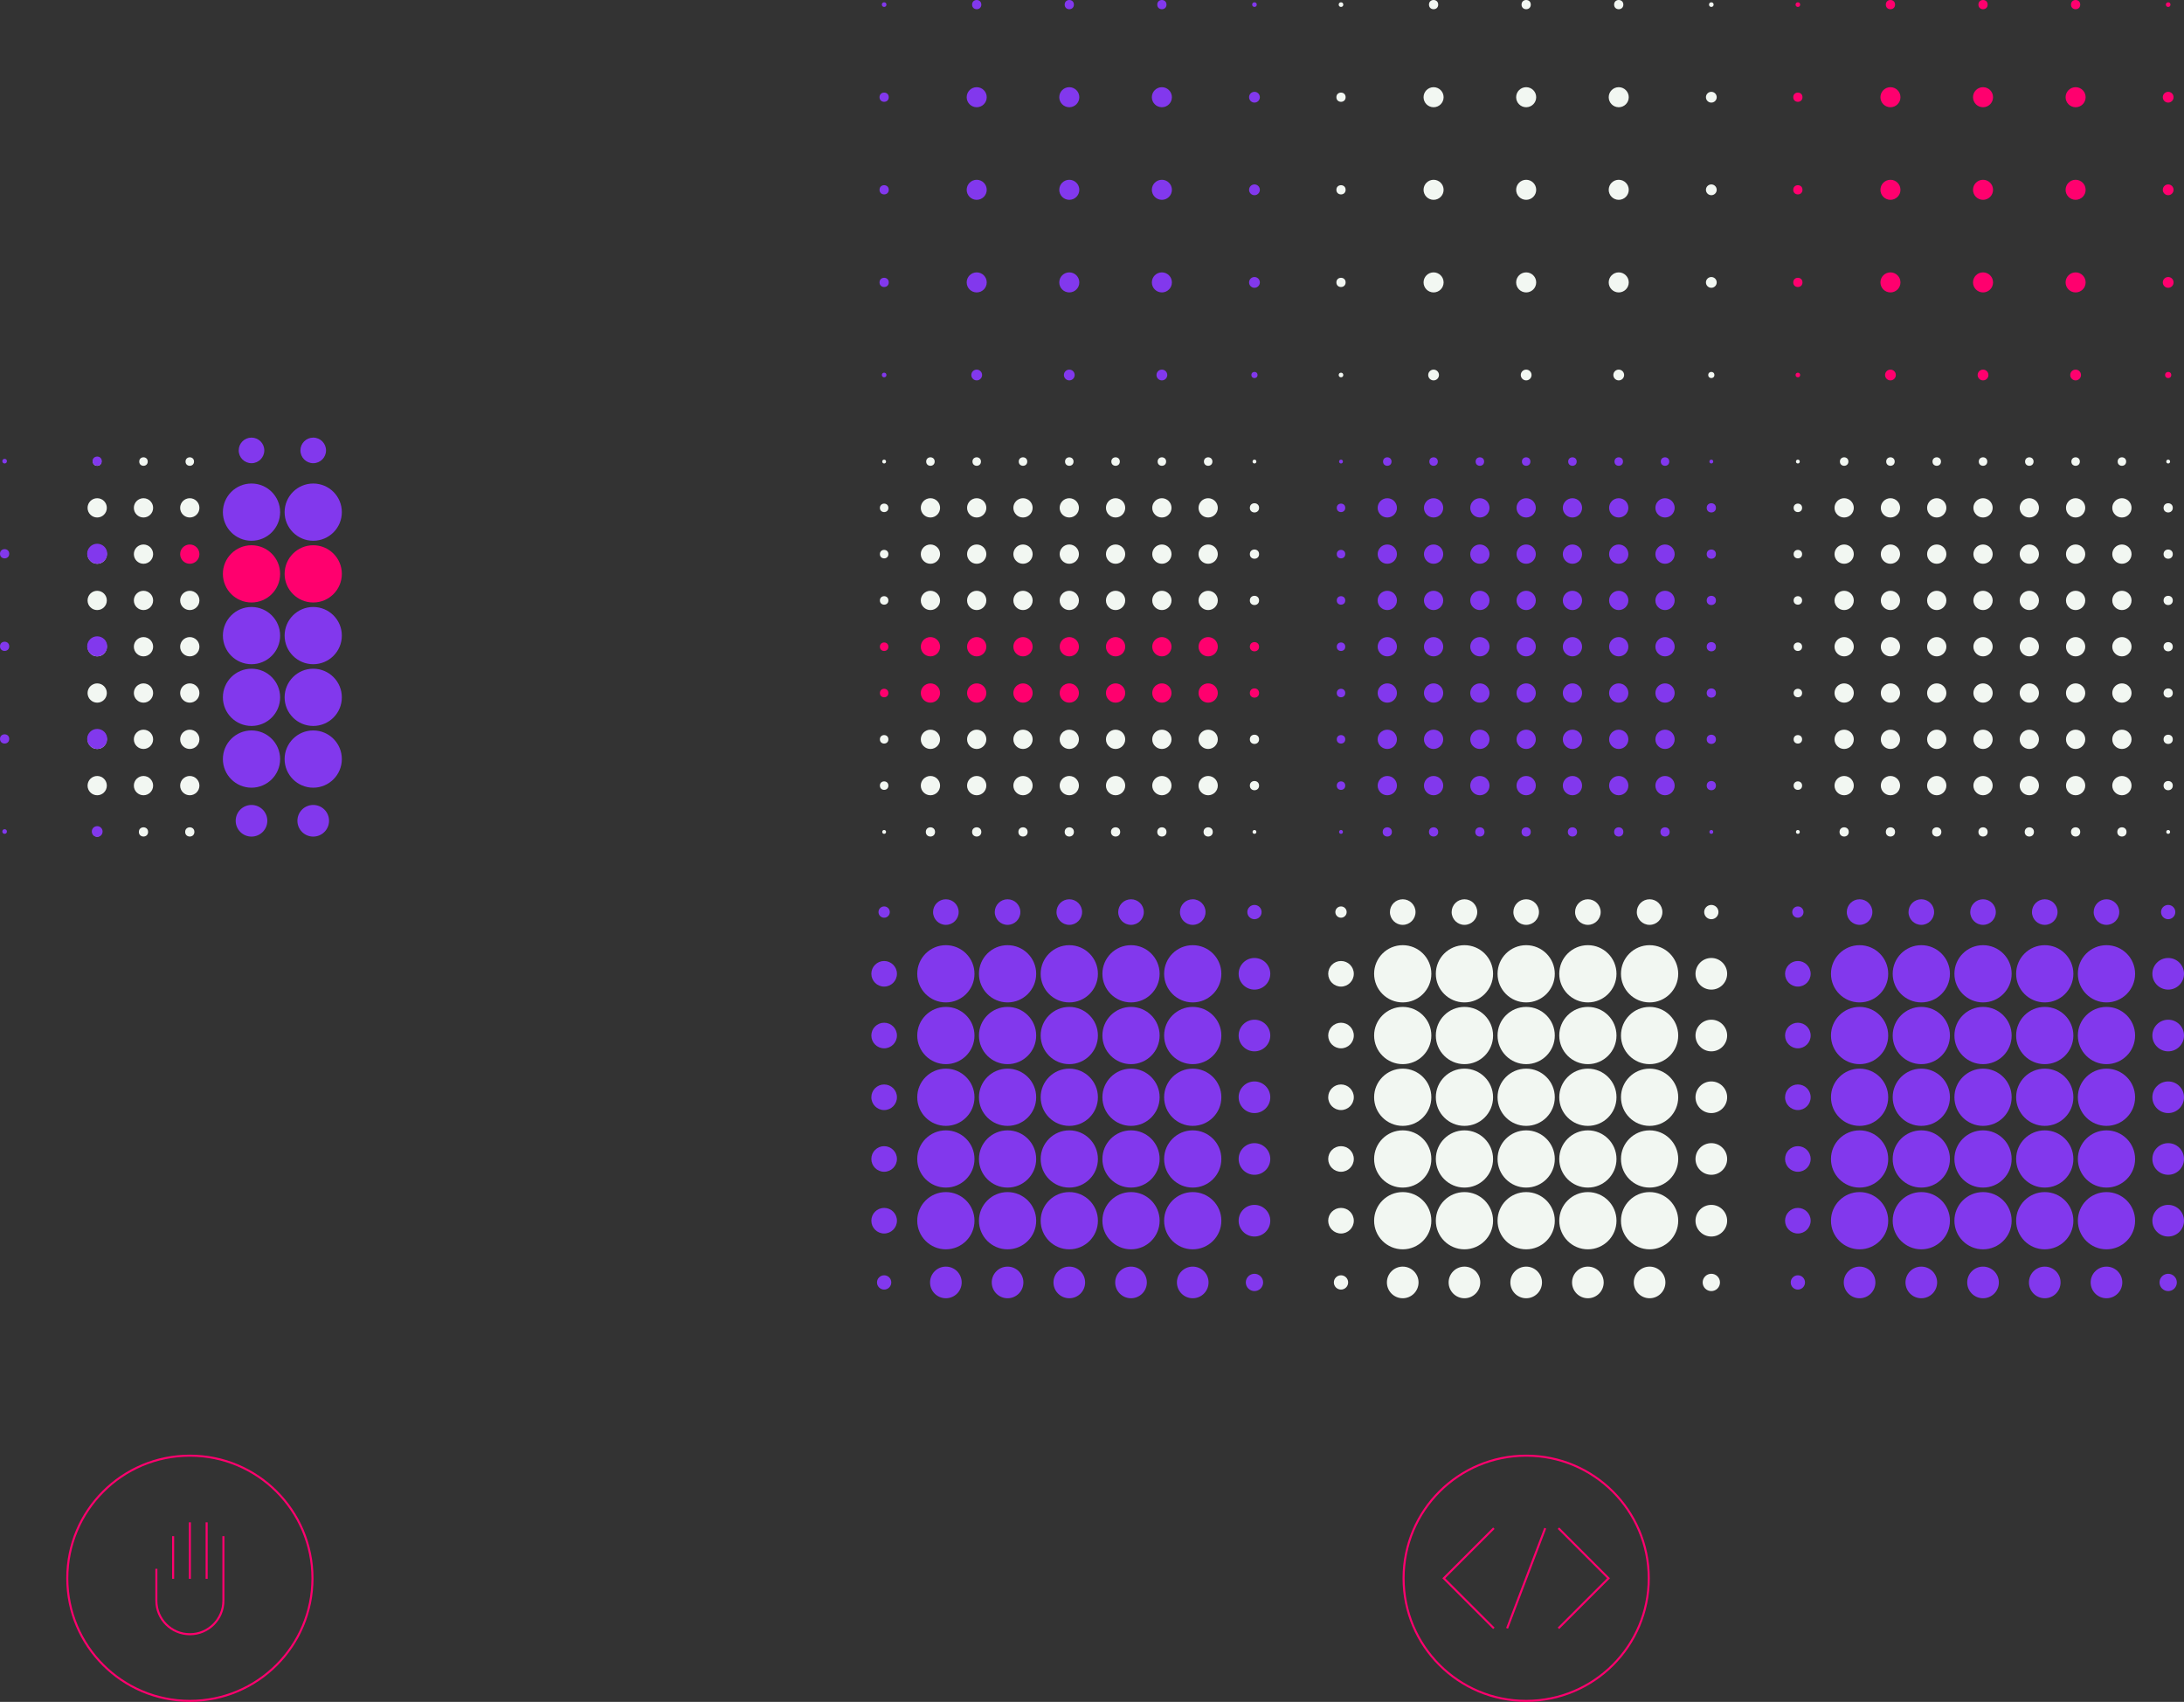 <?xml version="1.0" encoding="UTF-8"?>
<svg id="Ebene_2" data-name="Ebene 2" xmlns="http://www.w3.org/2000/svg" viewBox="0 0 1070.01 833.69">
  <rect x="0" y="0" width="1070.01" height="833.69" fill="#333333" stroke="none"/>
  <defs>
    <style>
      .cls-1 {
        fill: #f2f7f2;
      }

      .cls-1, .cls-2, .cls-3 {
        stroke-width: 0px;
      }

      .cls-4 {
        fill: none;
        stroke: #ff006e;
        stroke-miterlimit: 10;
      }

      .cls-2 {
        fill: #ff006e;
      }

      .cls-3 {
        fill: #8238ed;
      }
    </style>
  </defs>
  <g id="Layer_1" data-name="Layer 1">
    <g>
      <g>
        <circle class="cls-1" cx="880.83" cy="226.1" r=".94"/>
        <circle class="cls-1" cx="903.51" cy="226.1" r="2.08"/>
        <circle class="cls-1" cx="926.19" cy="226.1" r="2.08"/>
        <circle class="cls-1" cx="948.87" cy="226.1" r="2.08"/>
        <circle class="cls-1" cx="971.55" cy="226.1" r="2.08"/>
        <circle class="cls-1" cx="994.23" cy="226.1" r="2.08"/>
        <circle class="cls-1" cx="1016.91" cy="226.1" r="2.08"/>
        <circle class="cls-1" cx="1039.59" cy="226.1" r="2.08"/>
        <circle class="cls-1" cx="1062.26" cy="226.1" r=".94"/>
        <circle class="cls-1" cx="880.83" cy="248.78" r="2.08"/>
        <circle class="cls-1" cx="903.51" cy="248.78" r="4.72"/>
        <circle class="cls-1" cx="926.19" cy="248.78" r="4.72"/>
        <circle class="cls-1" cx="948.87" cy="248.78" r="4.72"/>
        <circle class="cls-1" cx="971.55" cy="248.78" r="4.72"/>
        <circle class="cls-1" cx="994.23" cy="248.78" r="4.72"/>
        <circle class="cls-1" cx="1016.91" cy="248.78" r="4.72"/>
        <circle class="cls-1" cx="1039.59" cy="248.78" r="4.72"/>
        <circle class="cls-1" cx="1062.26" cy="248.78" r="2.26"/>
        <circle class="cls-1" cx="880.83" cy="271.45" r="2.08"/>
        <circle class="cls-1" cx="903.51" cy="271.45" r="4.72"/>
        <circle class="cls-1" cx="926.19" cy="271.45" r="4.72"/>
        <circle class="cls-1" cx="948.87" cy="271.45" r="4.72"/>
        <circle class="cls-1" cx="971.55" cy="271.45" r="4.72"/>
        <circle class="cls-1" cx="994.23" cy="271.45" r="4.72"/>
        <circle class="cls-1" cx="1016.91" cy="271.45" r="4.72"/>
        <circle class="cls-1" cx="1039.59" cy="271.45" r="4.72"/>
        <circle class="cls-1" cx="1062.26" cy="271.45" r="2.26"/>
        <circle class="cls-1" cx="880.83" cy="294.13" r="2.08"/>
        <circle class="cls-1" cx="903.51" cy="294.13" r="4.72"/>
        <circle class="cls-1" cx="926.19" cy="294.13" r="4.72"/>
        <circle class="cls-1" cx="948.87" cy="294.13" r="4.72"/>
        <circle class="cls-1" cx="971.55" cy="294.13" r="4.72"/>
        <circle class="cls-1" cx="994.23" cy="294.13" r="4.72"/>
        <circle class="cls-1" cx="1016.91" cy="294.13" r="4.72"/>
        <circle class="cls-1" cx="1039.59" cy="294.13" r="4.72"/>
        <circle class="cls-1" cx="1062.26" cy="294.13" r="2.26"/>
        <circle class="cls-1" cx="880.83" cy="316.81" r="2.08"/>
        <circle class="cls-1" cx="903.51" cy="316.81" r="4.72"/>
        <circle class="cls-1" cx="926.19" cy="316.81" r="4.72"/>
        <circle class="cls-1" cx="948.87" cy="316.81" r="4.72"/>
        <circle class="cls-1" cx="971.55" cy="316.81" r="4.72"/>
        <circle class="cls-1" cx="994.23" cy="316.81" r="4.72"/>
        <circle class="cls-1" cx="1016.91" cy="316.81" r="4.72"/>
        <circle class="cls-1" cx="1039.59" cy="316.81" r="4.72"/>
        <circle class="cls-1" cx="1062.26" cy="316.81" r="2.26"/>
        <circle class="cls-1" cx="880.83" cy="339.49" r="2.08"/>
        <circle class="cls-1" cx="903.51" cy="339.49" r="4.72"/>
        <circle class="cls-1" cx="926.19" cy="339.49" r="4.72"/>
        <circle class="cls-1" cx="948.87" cy="339.49" r="4.72"/>
        <circle class="cls-1" cx="971.55" cy="339.49" r="4.72"/>
        <circle class="cls-1" cx="994.23" cy="339.49" r="4.72"/>
        <circle class="cls-1" cx="1016.91" cy="339.49" r="4.72"/>
        <circle class="cls-1" cx="1039.59" cy="339.49" r="4.72"/>
        <circle class="cls-1" cx="1062.26" cy="339.49" r="2.26"/>
        <circle class="cls-1" cx="880.83" cy="362.17" r="2.08"/>
        <circle class="cls-1" cx="903.51" cy="362.17" r="4.72"/>
        <circle class="cls-1" cx="926.19" cy="362.17" r="4.72"/>
        <circle class="cls-1" cx="948.87" cy="362.17" r="4.72"/>
        <circle class="cls-1" cx="971.55" cy="362.17" r="4.72"/>
        <circle class="cls-1" cx="994.23" cy="362.17" r="4.72"/>
        <circle class="cls-1" cx="1016.91" cy="362.17" r="4.72"/>
        <circle class="cls-1" cx="1039.59" cy="362.17" r="4.72"/>
        <circle class="cls-1" cx="1062.26" cy="362.17" r="2.26"/>
        <circle class="cls-1" cx="880.83" cy="384.85" r="2.08"/>
        <circle class="cls-1" cx="903.51" cy="384.85" r="4.72"/>
        <circle class="cls-1" cx="926.19" cy="384.85" r="4.72"/>
        <circle class="cls-1" cx="948.87" cy="384.85" r="4.72"/>
        <circle class="cls-1" cx="971.55" cy="384.85" r="4.72"/>
        <circle class="cls-1" cx="994.23" cy="384.85" r="4.72"/>
        <circle class="cls-1" cx="1016.91" cy="384.85" r="4.72"/>
        <circle class="cls-1" cx="1039.59" cy="384.85" r="4.72"/>
        <circle class="cls-1" cx="1062.26" cy="384.85" r="2.26"/>
        <circle class="cls-1" cx="880.83" cy="407.53" r=".94"/>
        <circle class="cls-1" cx="903.51" cy="407.53" r="2.26"/>
        <circle class="cls-1" cx="926.19" cy="407.53" r="2.26"/>
        <circle class="cls-1" cx="948.87" cy="407.53" r="2.26"/>
        <circle class="cls-1" cx="971.55" cy="407.53" r="2.26"/>
        <circle class="cls-1" cx="994.23" cy="407.53" r="2.26"/>
        <circle class="cls-1" cx="1016.91" cy="407.53" r="2.26"/>
        <circle class="cls-1" cx="1039.59" cy="407.53" r="2.26"/>
        <circle class="cls-1" cx="1062.26" cy="407.53" r=".94"/>
      </g>
      <g>
        <circle class="cls-3" cx="657" cy="226.1" r=".94"/>
        <circle class="cls-3" cx="679.68" cy="226.1" r="2.08"/>
        <circle class="cls-3" cx="702.36" cy="226.1" r="2.08"/>
        <circle class="cls-3" cx="725.04" cy="226.1" r="2.08"/>
        <circle class="cls-3" cx="747.72" cy="226.1" r="2.08"/>
        <circle class="cls-3" cx="770.39" cy="226.1" r="2.08"/>
        <circle class="cls-3" cx="793.07" cy="226.1" r="2.08"/>
        <circle class="cls-3" cx="815.75" cy="226.1" r="2.08"/>
        <circle class="cls-3" cx="838.43" cy="226.1" r=".94"/>
        <circle class="cls-3" cx="657" cy="248.78" r="2.08"/>
        <circle class="cls-3" cx="679.68" cy="248.78" r="4.72"/>
        <circle class="cls-3" cx="702.36" cy="248.78" r="4.72"/>
        <circle class="cls-3" cx="725.04" cy="248.78" r="4.72"/>
        <circle class="cls-3" cx="747.72" cy="248.78" r="4.72"/>
        <circle class="cls-3" cx="770.39" cy="248.78" r="4.72"/>
        <circle class="cls-3" cx="793.07" cy="248.78" r="4.72"/>
        <circle class="cls-3" cx="815.75" cy="248.78" r="4.72"/>
        <circle class="cls-3" cx="838.43" cy="248.78" r="2.26"/>
        <circle class="cls-3" cx="657" cy="271.45" r="2.08"/>
        <circle class="cls-3" cx="679.68" cy="271.45" r="4.72"/>
        <circle class="cls-3" cx="702.36" cy="271.45" r="4.72"/>
        <circle class="cls-3" cx="725.04" cy="271.45" r="4.72"/>
        <circle class="cls-3" cx="747.72" cy="271.45" r="4.72"/>
        <circle class="cls-3" cx="770.39" cy="271.45" r="4.72"/>
        <circle class="cls-3" cx="793.07" cy="271.45" r="4.72"/>
        <circle class="cls-3" cx="815.75" cy="271.45" r="4.72"/>
        <circle class="cls-3" cx="838.43" cy="271.45" r="2.26"/>
        <circle class="cls-3" cx="657" cy="294.13" r="2.08"/>
        <circle class="cls-3" cx="679.68" cy="294.13" r="4.72"/>
        <circle class="cls-3" cx="702.36" cy="294.13" r="4.72"/>
        <circle class="cls-3" cx="725.04" cy="294.13" r="4.72"/>
        <circle class="cls-3" cx="747.72" cy="294.13" r="4.72"/>
        <circle class="cls-3" cx="770.39" cy="294.13" r="4.72"/>
        <circle class="cls-3" cx="793.07" cy="294.13" r="4.72"/>
        <circle class="cls-3" cx="815.75" cy="294.13" r="4.72"/>
        <circle class="cls-3" cx="838.43" cy="294.13" r="2.26"/>
        <circle class="cls-3" cx="657" cy="316.81" r="2.08"/>
        <circle class="cls-3" cx="679.68" cy="316.81" r="4.72"/>
        <circle class="cls-3" cx="702.36" cy="316.81" r="4.72"/>
        <circle class="cls-3" cx="725.04" cy="316.81" r="4.72"/>
        <circle class="cls-3" cx="747.72" cy="316.81" r="4.72"/>
        <circle class="cls-3" cx="770.39" cy="316.81" r="4.72"/>
        <circle class="cls-3" cx="793.07" cy="316.81" r="4.72"/>
        <circle class="cls-3" cx="815.75" cy="316.81" r="4.72"/>
        <circle class="cls-3" cx="838.43" cy="316.81" r="2.26"/>
        <circle class="cls-3" cx="657" cy="339.49" r="2.08"/>
        <circle class="cls-3" cx="679.68" cy="339.49" r="4.72"/>
        <circle class="cls-3" cx="702.36" cy="339.49" r="4.72"/>
        <circle class="cls-3" cx="725.04" cy="339.49" r="4.72"/>
        <circle class="cls-3" cx="747.72" cy="339.49" r="4.72"/>
        <circle class="cls-3" cx="770.39" cy="339.49" r="4.72"/>
        <circle class="cls-3" cx="793.07" cy="339.49" r="4.72"/>
        <circle class="cls-3" cx="815.75" cy="339.49" r="4.72"/>
        <circle class="cls-3" cx="838.43" cy="339.49" r="2.26"/>
        <circle class="cls-3" cx="657" cy="362.17" r="2.08"/>
        <circle class="cls-3" cx="679.68" cy="362.17" r="4.72"/>
        <circle class="cls-3" cx="702.36" cy="362.17" r="4.72"/>
        <circle class="cls-3" cx="725.04" cy="362.17" r="4.72"/>
        <circle class="cls-3" cx="747.72" cy="362.17" r="4.72"/>
        <circle class="cls-3" cx="770.39" cy="362.17" r="4.72"/>
        <circle class="cls-3" cx="793.07" cy="362.17" r="4.72"/>
        <circle class="cls-3" cx="815.75" cy="362.17" r="4.72"/>
        <circle class="cls-3" cx="838.43" cy="362.17" r="2.26"/>
        <circle class="cls-3" cx="657" cy="384.85" r="2.08"/>
        <circle class="cls-3" cx="679.68" cy="384.85" r="4.72"/>
        <circle class="cls-3" cx="702.36" cy="384.85" r="4.72"/>
        <circle class="cls-3" cx="725.04" cy="384.85" r="4.72"/>
        <circle class="cls-3" cx="747.72" cy="384.85" r="4.72"/>
        <circle class="cls-3" cx="770.39" cy="384.85" r="4.72"/>
        <circle class="cls-3" cx="793.07" cy="384.85" r="4.72"/>
        <circle class="cls-3" cx="815.75" cy="384.85" r="4.72"/>
        <circle class="cls-3" cx="838.43" cy="384.85" r="2.26"/>
        <circle class="cls-3" cx="657" cy="407.53" r=".94"/>
        <circle class="cls-3" cx="679.68" cy="407.53" r="2.26"/>
        <circle class="cls-3" cx="702.36" cy="407.53" r="2.26"/>
        <circle class="cls-3" cx="725.04" cy="407.53" r="2.26"/>
        <circle class="cls-3" cx="747.72" cy="407.53" r="2.26"/>
        <circle class="cls-3" cx="770.39" cy="407.53" r="2.26"/>
        <circle class="cls-3" cx="793.07" cy="407.53" r="2.26"/>
        <circle class="cls-3" cx="815.75" cy="407.53" r="2.26"/>
        <circle class="cls-3" cx="838.43" cy="407.53" r=".94"/>
      </g>
      <g>
        <circle class="cls-1" cx="433.17" cy="226.1" r=".94"/>
        <circle class="cls-1" cx="455.85" cy="226.1" r="2.08"/>
        <circle class="cls-1" cx="478.52" cy="226.1" r="2.08"/>
        <circle class="cls-1" cx="501.2" cy="226.1" r="2.08"/>
        <circle class="cls-1" cx="523.88" cy="226.1" r="2.08"/>
        <circle class="cls-1" cx="546.56" cy="226.1" r="2.08"/>
        <circle class="cls-1" cx="569.24" cy="226.1" r="2.08"/>
        <circle class="cls-1" cx="591.92" cy="226.1" r="2.08"/>
        <circle class="cls-1" cx="614.6" cy="226.1" r=".94"/>
        <circle class="cls-1" cx="433.17" cy="248.78" r="2.08"/>
        <circle class="cls-1" cx="455.85" cy="248.78" r="4.72"/>
        <circle class="cls-1" cx="478.52" cy="248.78" r="4.72"/>
        <circle class="cls-1" cx="501.2" cy="248.78" r="4.72"/>
        <circle class="cls-1" cx="523.88" cy="248.78" r="4.72"/>
        <circle class="cls-1" cx="546.56" cy="248.78" r="4.72"/>
        <circle class="cls-1" cx="569.24" cy="248.78" r="4.72"/>
        <circle class="cls-1" cx="591.92" cy="248.78" r="4.72"/>
        <circle class="cls-1" cx="614.6" cy="248.78" r="2.26"/>
        <circle class="cls-1" cx="433.17" cy="271.45" r="2.08"/>
        <circle class="cls-1" cx="455.85" cy="271.45" r="4.72"/>
        <circle class="cls-1" cx="478.52" cy="271.45" r="4.72"/>
        <circle class="cls-1" cx="501.2" cy="271.45" r="4.72"/>
        <circle class="cls-1" cx="523.88" cy="271.45" r="4.72"/>
        <circle class="cls-1" cx="546.56" cy="271.45" r="4.72"/>
        <circle class="cls-1" cx="569.24" cy="271.45" r="4.72"/>
        <circle class="cls-1" cx="591.92" cy="271.45" r="4.72"/>
        <circle class="cls-1" cx="614.6" cy="271.45" r="2.26"/>
        <circle class="cls-1" cx="433.17" cy="294.13" r="2.08"/>
        <circle class="cls-1" cx="455.85" cy="294.13" r="4.72"/>
        <circle class="cls-1" cx="478.52" cy="294.13" r="4.72"/>
        <circle class="cls-1" cx="501.2" cy="294.13" r="4.72"/>
        <circle class="cls-1" cx="523.88" cy="294.13" r="4.72"/>
        <circle class="cls-1" cx="546.56" cy="294.13" r="4.72"/>
        <circle class="cls-1" cx="569.24" cy="294.13" r="4.72"/>
        <circle class="cls-1" cx="591.92" cy="294.13" r="4.72"/>
        <circle class="cls-1" cx="614.6" cy="294.13" r="2.26"/>
        <circle class="cls-2" cx="433.17" cy="316.81" r="2.08"/>
        <circle class="cls-2" cx="455.85" cy="316.81" r="4.72"/>
        <circle class="cls-2" cx="478.52" cy="316.81" r="4.72"/>
        <circle class="cls-2" cx="501.2" cy="316.81" r="4.72"/>
        <circle class="cls-2" cx="523.88" cy="316.81" r="4.72"/>
        <circle class="cls-2" cx="546.56" cy="316.81" r="4.72"/>
        <circle class="cls-2" cx="569.24" cy="316.81" r="4.72"/>
        <circle class="cls-2" cx="591.92" cy="316.81" r="4.72"/>
        <circle class="cls-2" cx="614.6" cy="316.81" r="2.26"/>
        <circle class="cls-2" cx="433.17" cy="339.49" r="2.08"/>
        <circle class="cls-2" cx="455.85" cy="339.49" r="4.72"/>
        <circle class="cls-2" cx="478.52" cy="339.49" r="4.72"/>
        <circle class="cls-2" cx="501.2" cy="339.49" r="4.72"/>
        <circle class="cls-2" cx="523.88" cy="339.49" r="4.72"/>
        <circle class="cls-2" cx="546.56" cy="339.49" r="4.72"/>
        <circle class="cls-2" cx="569.24" cy="339.49" r="4.72"/>
        <circle class="cls-2" cx="591.92" cy="339.49" r="4.72"/>
        <circle class="cls-2" cx="614.6" cy="339.49" r="2.26"/>
        <circle class="cls-1" cx="433.17" cy="362.17" r="2.08"/>
        <circle class="cls-1" cx="455.85" cy="362.17" r="4.72"/>
        <circle class="cls-1" cx="478.52" cy="362.17" r="4.72"/>
        <circle class="cls-1" cx="501.2" cy="362.17" r="4.72"/>
        <circle class="cls-1" cx="523.88" cy="362.17" r="4.72"/>
        <circle class="cls-1" cx="546.56" cy="362.17" r="4.72"/>
        <circle class="cls-1" cx="569.24" cy="362.17" r="4.72"/>
        <circle class="cls-1" cx="591.92" cy="362.17" r="4.72"/>
        <circle class="cls-1" cx="614.6" cy="362.17" r="2.26"/>
        <circle class="cls-1" cx="433.17" cy="384.85" r="2.08"/>
        <circle class="cls-1" cx="455.85" cy="384.85" r="4.72"/>
        <circle class="cls-1" cx="478.52" cy="384.85" r="4.72"/>
        <circle class="cls-1" cx="501.2" cy="384.85" r="4.72"/>
        <circle class="cls-1" cx="523.88" cy="384.85" r="4.72"/>
        <circle class="cls-1" cx="546.56" cy="384.85" r="4.72"/>
        <circle class="cls-1" cx="569.24" cy="384.85" r="4.72"/>
        <circle class="cls-1" cx="591.92" cy="384.85" r="4.72"/>
        <circle class="cls-1" cx="614.6" cy="384.85" r="2.26"/>
        <circle class="cls-1" cx="433.17" cy="407.53" r=".94"/>
        <circle class="cls-1" cx="455.85" cy="407.53" r="2.26"/>
        <circle class="cls-1" cx="478.52" cy="407.53" r="2.26"/>
        <circle class="cls-1" cx="501.2" cy="407.53" r="2.26"/>
        <circle class="cls-1" cx="523.88" cy="407.53" r="2.26"/>
        <circle class="cls-1" cx="546.56" cy="407.53" r="2.26"/>
        <circle class="cls-1" cx="569.24" cy="407.53" r="2.26"/>
        <circle class="cls-1" cx="591.92" cy="407.53" r="2.26"/>
        <circle class="cls-1" cx="614.6" cy="407.53" r=".94"/>
      </g>
      <g>
        <circle class="cls-2" cx="880.83" cy="2.26" r="1.13"/>
        <circle class="cls-2" cx="926.19" cy="2.26" r="2.26"/>
        <circle class="cls-2" cx="971.55" cy="2.26" r="2.26"/>
        <circle class="cls-2" cx="1016.91" cy="2.26" r="2.26"/>
        <circle class="cls-2" cx="1062.26" cy="2.26" r="1.13"/>
        <circle class="cls-2" cx="880.83" cy="47.62" r="2.26"/>
        <circle class="cls-2" cx="926.19" cy="47.62" r="4.91"/>
        <circle class="cls-2" cx="971.55" cy="47.62" r="4.91"/>
        <circle class="cls-2" cx="1016.91" cy="47.62" r="4.91"/>
        <circle class="cls-2" cx="1062.26" cy="47.62" r="2.64"/>
        <circle class="cls-2" cx="880.83" cy="92.98" r="2.26"/>
        <circle class="cls-2" cx="926.19" cy="92.98" r="4.91"/>
        <circle class="cls-2" cx="971.55" cy="92.98" r="4.91"/>
        <circle class="cls-2" cx="1016.91" cy="92.98" r="4.91"/>
        <circle class="cls-2" cx="1062.26" cy="92.98" r="2.64"/>
        <circle class="cls-2" cx="880.83" cy="138.34" r="2.26"/>
        <circle class="cls-2" cx="926.19" cy="138.34" r="4.91"/>
        <circle class="cls-2" cx="971.55" cy="138.34" r="4.91"/>
        <circle class="cls-2" cx="1016.91" cy="138.34" r="4.91"/>
        <circle class="cls-2" cx="1062.26" cy="138.34" r="2.64"/>
        <circle class="cls-2" cx="880.83" cy="183.7" r="1.13"/>
        <circle class="cls-2" cx="926.19" cy="183.7" r="2.64"/>
        <circle class="cls-2" cx="971.55" cy="183.7" r="2.64"/>
        <circle class="cls-2" cx="1016.91" cy="183.7" r="2.64"/>
        <circle class="cls-2" cx="1062.26" cy="183.7" r="1.51"/>
      </g>
      <g>
        <circle class="cls-1" cx="657" cy="2.26" r="1.13"/>
        <circle class="cls-1" cx="702.36" cy="2.26" r="2.26"/>
        <circle class="cls-1" cx="747.72" cy="2.26" r="2.26"/>
        <circle class="cls-1" cx="793.07" cy="2.26" r="2.26"/>
        <circle class="cls-1" cx="838.43" cy="2.26" r="1.13"/>
        <circle class="cls-1" cx="657" cy="47.62" r="2.26"/>
        <circle class="cls-1" cx="702.36" cy="47.62" r="4.91"/>
        <circle class="cls-1" cx="747.72" cy="47.62" r="4.91"/>
        <circle class="cls-1" cx="793.07" cy="47.62" r="4.91"/>
        <circle class="cls-1" cx="838.43" cy="47.62" r="2.64"/>
        <circle class="cls-1" cx="657" cy="92.98" r="2.26"/>
        <circle class="cls-1" cx="702.36" cy="92.98" r="4.91"/>
        <circle class="cls-1" cx="747.72" cy="92.98" r="4.91"/>
        <circle class="cls-1" cx="793.07" cy="92.98" r="4.91"/>
        <circle class="cls-1" cx="838.43" cy="92.98" r="2.64"/>
        <circle class="cls-1" cx="657" cy="138.34" r="2.26"/>
        <circle class="cls-1" cx="702.36" cy="138.34" r="4.91"/>
        <circle class="cls-1" cx="747.72" cy="138.34" r="4.91"/>
        <circle class="cls-1" cx="793.07" cy="138.34" r="4.91"/>
        <circle class="cls-1" cx="838.43" cy="138.34" r="2.64"/>
        <circle class="cls-1" cx="657" cy="183.7" r="1.13"/>
        <circle class="cls-1" cx="702.36" cy="183.7" r="2.64"/>
        <circle class="cls-1" cx="747.72" cy="183.7" r="2.64"/>
        <circle class="cls-1" cx="793.07" cy="183.7" r="2.64"/>
        <circle class="cls-1" cx="838.43" cy="183.7" r="1.51"/>
      </g>
      <g>
        <circle class="cls-3" cx="433.17" cy="2.26" r="1.13"/>
        <circle class="cls-3" cx="478.52" cy="2.26" r="2.26"/>
        <circle class="cls-3" cx="523.88" cy="2.26" r="2.26"/>
        <circle class="cls-3" cx="569.24" cy="2.26" r="2.26"/>
        <circle class="cls-3" cx="614.6" cy="2.26" r="1.13"/>
        <circle class="cls-3" cx="433.17" cy="47.62" r="2.26"/>
        <circle class="cls-3" cx="478.52" cy="47.62" r="4.91"/>
        <circle class="cls-3" cx="523.88" cy="47.62" r="4.91"/>
        <circle class="cls-3" cx="569.24" cy="47.62" r="4.91"/>
        <circle class="cls-3" cx="614.6" cy="47.62" r="2.64"/>
        <circle class="cls-3" cx="433.17" cy="92.98" r="2.26"/>
        <circle class="cls-3" cx="478.52" cy="92.98" r="4.91"/>
        <circle class="cls-3" cx="523.88" cy="92.98" r="4.91"/>
        <circle class="cls-3" cx="569.24" cy="92.98" r="4.91"/>
        <circle class="cls-3" cx="614.6" cy="92.98" r="2.64"/>
        <circle class="cls-3" cx="433.17" cy="138.34" r="2.26"/>
        <circle class="cls-3" cx="478.52" cy="138.34" r="4.91"/>
        <circle class="cls-3" cx="523.88" cy="138.34" r="4.91"/>
        <circle class="cls-3" cx="569.24" cy="138.34" r="4.91"/>
        <circle class="cls-3" cx="614.6" cy="138.34" r="2.64"/>
        <circle class="cls-3" cx="433.17" cy="183.7" r="1.13"/>
        <circle class="cls-3" cx="478.52" cy="183.7" r="2.64"/>
        <circle class="cls-3" cx="523.88" cy="183.7" r="2.64"/>
        <circle class="cls-3" cx="569.24" cy="183.7" r="2.64"/>
        <circle class="cls-3" cx="614.6" cy="183.7" r="1.51"/>
      </g>
      <g>
        <circle class="cls-3" cx="880.83" cy="446.79" r="2.77"/>
        <circle class="cls-3" cx="911.07" cy="446.79" r="6.27"/>
        <circle class="cls-3" cx="941.31" cy="446.79" r="6.27"/>
        <circle class="cls-3" cx="971.55" cy="446.79" r="6.27"/>
        <circle class="cls-3" cx="1001.79" cy="446.79" r="6.27"/>
        <circle class="cls-3" cx="1032.03" cy="446.79" r="6.27"/>
        <circle class="cls-3" cx="1062.26" cy="446.79" r="3.5"/>
        <circle class="cls-3" cx="880.83" cy="477.03" r="6.27"/>
        <circle class="cls-3" cx="911.07" cy="477.03" r="14.02"/>
        <circle class="cls-3" cx="941.31" cy="477.03" r="14.02"/>
        <circle class="cls-3" cx="971.55" cy="477.03" r="14.02"/>
        <circle class="cls-3" cx="1001.79" cy="477.03" r="14.02"/>
        <circle class="cls-3" cx="1032.03" cy="477.03" r="14.02"/>
        <circle class="cls-3" cx="1062.26" cy="477.03" r="7.75"/>
        <circle class="cls-3" cx="880.83" cy="507.27" r="6.27"/>
        <circle class="cls-3" cx="911.07" cy="507.27" r="14.02"/>
        <circle class="cls-3" cx="941.31" cy="507.27" r="14.02"/>
        <circle class="cls-3" cx="971.55" cy="507.27" r="14.02"/>
        <circle class="cls-3" cx="1001.79" cy="507.27" r="14.02"/>
        <circle class="cls-3" cx="1032.03" cy="507.27" r="14.02"/>
        <circle class="cls-3" cx="1062.26" cy="507.27" r="7.75"/>
        <circle class="cls-3" cx="880.83" cy="537.51" r="6.27"/>
        <circle class="cls-3" cx="911.07" cy="537.51" r="14.02"/>
        <circle class="cls-3" cx="941.31" cy="537.51" r="14.02"/>
        <circle class="cls-3" cx="971.55" cy="537.51" r="14.02"/>
        <circle class="cls-3" cx="1001.79" cy="537.51" r="14.02"/>
        <circle class="cls-3" cx="1032.03" cy="537.51" r="14.02"/>
        <circle class="cls-3" cx="1062.26" cy="537.51" r="7.75"/>
        <circle class="cls-3" cx="880.83" cy="567.74" r="6.27"/>
        <circle class="cls-3" cx="911.07" cy="567.74" r="14.02"/>
        <circle class="cls-3" cx="941.31" cy="567.74" r="14.02"/>
        <circle class="cls-3" cx="971.55" cy="567.74" r="14.02"/>
        <circle class="cls-3" cx="1001.79" cy="567.74" r="14.02"/>
        <circle class="cls-3" cx="1032.03" cy="567.74" r="14.02"/>
        <circle class="cls-3" cx="1062.26" cy="567.74" r="7.75"/>
        <circle class="cls-3" cx="880.83" cy="597.98" r="6.27"/>
        <circle class="cls-3" cx="911.07" cy="597.98" r="14.02"/>
        <circle class="cls-3" cx="941.31" cy="597.98" r="14.02"/>
        <circle class="cls-3" cx="971.55" cy="597.98" r="14.02"/>
        <circle class="cls-3" cx="1001.79" cy="597.98" r="14.02"/>
        <circle class="cls-3" cx="1032.03" cy="597.98" r="14.02"/>
        <circle class="cls-3" cx="1062.26" cy="597.98" r="7.75"/>
        <circle class="cls-3" cx="880.83" cy="628.22" r="3.5"/>
        <circle class="cls-3" cx="911.07" cy="628.22" r="7.75"/>
        <circle class="cls-3" cx="941.31" cy="628.22" r="7.75"/>
        <circle class="cls-3" cx="971.55" cy="628.22" r="7.75"/>
        <circle class="cls-3" cx="1001.79" cy="628.22" r="7.75"/>
        <circle class="cls-3" cx="1032.03" cy="628.22" r="7.75"/>
        <circle class="cls-3" cx="1062.26" cy="628.22" r="4.24"/>
      </g>
      <g>
        <circle class="cls-1" cx="657" cy="446.79" r="2.77"/>
        <circle class="cls-1" cx="687.24" cy="446.79" r="6.27"/>
        <circle class="cls-1" cx="717.48" cy="446.79" r="6.27"/>
        <circle class="cls-1" cx="747.72" cy="446.79" r="6.27"/>
        <circle class="cls-1" cx="777.95" cy="446.79" r="6.27"/>
        <circle class="cls-1" cx="808.19" cy="446.79" r="6.27"/>
        <circle class="cls-1" cx="838.43" cy="446.79" r="3.5"/>
        <circle class="cls-1" cx="657" cy="477.03" r="6.27"/>
        <circle class="cls-1" cx="687.24" cy="477.03" r="14.02"/>
        <circle class="cls-1" cx="717.48" cy="477.03" r="14.02"/>
        <circle class="cls-1" cx="747.72" cy="477.03" r="14.02"/>
        <circle class="cls-1" cx="777.95" cy="477.03" r="14.02"/>
        <circle class="cls-1" cx="808.19" cy="477.03" r="14.02"/>
        <circle class="cls-1" cx="838.43" cy="477.03" r="7.75"/>
        <circle class="cls-1" cx="657" cy="507.27" r="6.27"/>
        <circle class="cls-1" cx="687.24" cy="507.27" r="14.02"/>
        <circle class="cls-1" cx="717.48" cy="507.27" r="14.02"/>
        <circle class="cls-1" cx="747.72" cy="507.27" r="14.02"/>
        <circle class="cls-1" cx="777.95" cy="507.27" r="14.02"/>
        <circle class="cls-1" cx="808.19" cy="507.27" r="14.02"/>
        <circle class="cls-1" cx="838.43" cy="507.27" r="7.75"/>
        <circle class="cls-1" cx="657" cy="537.51" r="6.27"/>
        <circle class="cls-1" cx="687.24" cy="537.51" r="14.02"/>
        <circle class="cls-1" cx="717.48" cy="537.51" r="14.02"/>
        <circle class="cls-1" cx="747.72" cy="537.51" r="14.02"/>
        <circle class="cls-1" cx="777.95" cy="537.51" r="14.02"/>
        <circle class="cls-1" cx="808.19" cy="537.51" r="14.02"/>
        <circle class="cls-1" cx="838.43" cy="537.51" r="7.75"/>
        <circle class="cls-1" cx="657" cy="567.74" r="6.27"/>
        <circle class="cls-1" cx="687.24" cy="567.74" r="14.02"/>
        <circle class="cls-1" cx="717.48" cy="567.74" r="14.02"/>
        <circle class="cls-1" cx="747.72" cy="567.74" r="14.02"/>
        <circle class="cls-1" cx="777.95" cy="567.74" r="14.02"/>
        <circle class="cls-1" cx="808.19" cy="567.74" r="14.02"/>
        <circle class="cls-1" cx="838.43" cy="567.74" r="7.75"/>
        <circle class="cls-1" cx="657" cy="597.98" r="6.27"/>
        <circle class="cls-1" cx="687.24" cy="597.98" r="14.02"/>
        <circle class="cls-1" cx="717.48" cy="597.98" r="14.02"/>
        <circle class="cls-1" cx="747.72" cy="597.98" r="14.02"/>
        <circle class="cls-1" cx="777.95" cy="597.98" r="14.02"/>
        <circle class="cls-1" cx="808.19" cy="597.98" r="14.02"/>
        <circle class="cls-1" cx="838.43" cy="597.98" r="7.75"/>
        <circle class="cls-1" cx="657" cy="628.22" r="3.5"/>
        <circle class="cls-1" cx="687.24" cy="628.22" r="7.75"/>
        <circle class="cls-1" cx="717.48" cy="628.22" r="7.75"/>
        <circle class="cls-1" cx="747.72" cy="628.22" r="7.75"/>
        <circle class="cls-1" cx="777.95" cy="628.22" r="7.75"/>
        <circle class="cls-1" cx="808.19" cy="628.22" r="7.75"/>
        <circle class="cls-1" cx="838.43" cy="628.22" r="4.24"/>
      </g>
      <g>
        <circle class="cls-3" cx="433.17" cy="446.79" r="2.77"/>
        <circle class="cls-3" cx="463.41" cy="446.79" r="6.27"/>
        <circle class="cls-3" cx="493.64" cy="446.79" r="6.27"/>
        <circle class="cls-3" cx="523.88" cy="446.79" r="6.27"/>
        <circle class="cls-3" cx="554.12" cy="446.79" r="6.27"/>
        <circle class="cls-3" cx="584.36" cy="446.79" r="6.27"/>
        <circle class="cls-3" cx="614.6" cy="446.79" r="3.5"/>
        <circle class="cls-3" cx="433.17" cy="477.03" r="6.27"/>
        <circle class="cls-3" cx="463.41" cy="477.03" r="14.02"/>
        <circle class="cls-3" cx="493.64" cy="477.03" r="14.02"/>
        <circle class="cls-3" cx="523.88" cy="477.03" r="14.02"/>
        <circle class="cls-3" cx="554.12" cy="477.03" r="14.02"/>
        <circle class="cls-3" cx="584.36" cy="477.03" r="14.02"/>
        <circle class="cls-3" cx="614.6" cy="477.03" r="7.75"/>
        <circle class="cls-3" cx="433.17" cy="507.27" r="6.27"/>
        <circle class="cls-3" cx="463.41" cy="507.27" r="14.02"/>
        <circle class="cls-3" cx="493.64" cy="507.27" r="14.02"/>
        <circle class="cls-3" cx="523.88" cy="507.27" r="14.02"/>
        <circle class="cls-3" cx="554.12" cy="507.27" r="14.02"/>
        <circle class="cls-3" cx="584.36" cy="507.27" r="14.02"/>
        <circle class="cls-3" cx="614.6" cy="507.27" r="7.75"/>
        <circle class="cls-3" cx="433.17" cy="537.51" r="6.27"/>
        <circle class="cls-3" cx="463.41" cy="537.51" r="14.02"/>
        <circle class="cls-3" cx="493.64" cy="537.51" r="14.02"/>
        <circle class="cls-3" cx="523.88" cy="537.51" r="14.02"/>
        <circle class="cls-3" cx="554.12" cy="537.51" r="14.02"/>
        <circle class="cls-3" cx="584.36" cy="537.51" r="14.02"/>
        <circle class="cls-3" cx="614.6" cy="537.51" r="7.75"/>
        <circle class="cls-3" cx="433.17" cy="567.74" r="6.27"/>
        <circle class="cls-3" cx="463.41" cy="567.74" r="14.02"/>
        <circle class="cls-3" cx="493.64" cy="567.74" r="14.02"/>
        <circle class="cls-3" cx="523.88" cy="567.74" r="14.02"/>
        <circle class="cls-3" cx="554.12" cy="567.74" r="14.02"/>
        <circle class="cls-3" cx="584.36" cy="567.74" r="14.02"/>
        <circle class="cls-3" cx="614.6" cy="567.74" r="7.75"/>
        <circle class="cls-3" cx="433.17" cy="597.98" r="6.27"/>
        <circle class="cls-3" cx="463.41" cy="597.98" r="14.02"/>
        <circle class="cls-3" cx="493.64" cy="597.98" r="14.02"/>
        <circle class="cls-3" cx="523.88" cy="597.98" r="14.02"/>
        <circle class="cls-3" cx="554.12" cy="597.98" r="14.02"/>
        <circle class="cls-3" cx="584.36" cy="597.98" r="14.02"/>
        <circle class="cls-3" cx="614.6" cy="597.98" r="7.75"/>
        <circle class="cls-3" cx="433.17" cy="628.22" r="3.5"/>
        <circle class="cls-3" cx="463.41" cy="628.22" r="7.75"/>
        <circle class="cls-3" cx="493.64" cy="628.22" r="7.75"/>
        <circle class="cls-3" cx="523.88" cy="628.22" r="7.75"/>
        <circle class="cls-3" cx="554.12" cy="628.22" r="7.75"/>
        <circle class="cls-3" cx="584.36" cy="628.22" r="7.75"/>
        <circle class="cls-3" cx="614.6" cy="628.22" r="4.24"/>
      </g>
      <g>
        <circle class="cls-1" cx="47.62" cy="226.1" r="2.08"/>
        <circle class="cls-1" cx="70.3" cy="226.1" r="2.08"/>
        <circle class="cls-1" cx="92.98" cy="226.1" r="2.08"/>
        <circle class="cls-1" cx="47.62" cy="248.78" r="4.72"/>
        <circle class="cls-1" cx="70.3" cy="248.78" r="4.72"/>
        <circle class="cls-1" cx="92.98" cy="248.78" r="4.72"/>
        <circle class="cls-1" cx="47.62" cy="271.45" r="4.72"/>
        <circle class="cls-1" cx="70.3" cy="271.45" r="4.72"/>
        <circle class="cls-2" cx="92.98" cy="271.45" r="4.72"/>
        <circle class="cls-1" cx="47.62" cy="294.13" r="4.72"/>
        <circle class="cls-1" cx="70.3" cy="294.13" r="4.72"/>
        <circle class="cls-1" cx="92.98" cy="294.13" r="4.72"/>
        <circle class="cls-1" cx="47.62" cy="316.81" r="4.72"/>
        <circle class="cls-1" cx="70.3" cy="316.81" r="4.72"/>
        <circle class="cls-1" cx="92.98" cy="316.81" r="4.72"/>
        <circle class="cls-1" cx="47.62" cy="339.49" r="4.72"/>
        <circle class="cls-1" cx="70.3" cy="339.49" r="4.72"/>
        <circle class="cls-1" cx="92.98" cy="339.49" r="4.72"/>
        <circle class="cls-1" cx="47.62" cy="362.17" r="4.72"/>
        <circle class="cls-1" cx="70.3" cy="362.17" r="4.72"/>
        <circle class="cls-1" cx="92.98" cy="362.17" r="4.72"/>
        <circle class="cls-1" cx="47.62" cy="384.85" r="4.72"/>
        <circle class="cls-1" cx="70.3" cy="384.85" r="4.72"/>
        <circle class="cls-1" cx="92.98" cy="384.85" r="4.72"/>
        <circle class="cls-1" cx="47.62" cy="407.53" r="2.26"/>
        <circle class="cls-1" cx="70.3" cy="407.53" r="2.26"/>
        <circle class="cls-1" cx="92.98" cy="407.53" r="2.26"/>
      </g>
      <g>
        <circle class="cls-3" cx="2.26" cy="225.91" r="1.13"/>
        <circle class="cls-3" cx="47.62" cy="225.91" r="2.26"/>
        <circle class="cls-3" cx="2.26" cy="271.27" r="2.26"/>
        <circle class="cls-3" cx="47.62" cy="271.27" r="4.91"/>
        <circle class="cls-3" cx="2.26" cy="316.62" r="2.26"/>
        <circle class="cls-3" cx="47.62" cy="316.62" r="4.91"/>
        <circle class="cls-3" cx="2.26" cy="361.98" r="2.26"/>
        <circle class="cls-3" cx="47.62" cy="361.98" r="4.91"/>
        <circle class="cls-3" cx="2.26" cy="407.34" r="1.13"/>
        <circle class="cls-3" cx="47.62" cy="407.34" r="2.64"/>
      </g>
      <g>
        <circle class="cls-3" cx="123.22" cy="220.64" r="6.27"/>
        <circle class="cls-3" cx="153.46" cy="220.64" r="6.27"/>
        <circle class="cls-3" cx="123.22" cy="250.88" r="14.02"/>
        <circle class="cls-3" cx="153.46" cy="250.88" r="14.02"/>
        <circle class="cls-2" cx="123.22" cy="281.12" r="14.02"/>
        <circle class="cls-2" cx="153.46" cy="281.12" r="14.02"/>
        <circle class="cls-3" cx="123.22" cy="311.36" r="14.02"/>
        <circle class="cls-3" cx="153.46" cy="311.36" r="14.02"/>
        <circle class="cls-3" cx="123.22" cy="341.6" r="14.02"/>
        <circle class="cls-3" cx="153.46" cy="341.6" r="14.02"/>
        <circle class="cls-3" cx="123.22" cy="371.84" r="14.02"/>
        <circle class="cls-3" cx="153.46" cy="371.84" r="14.02"/>
        <circle class="cls-3" cx="123.22" cy="402.07" r="7.75"/>
        <circle class="cls-3" cx="153.46" cy="402.07" r="7.75"/>
      </g>
      <circle class="cls-4" cx="93.03" cy="773.14" r="60.06"/>
      <g>
        <line class="cls-4" x1="76.61" y1="784.13" x2="76.61" y2="768.5"/>
        <line class="cls-4" x1="84.82" y1="773.41" x2="84.82" y2="752.51"/>
        <line class="cls-4" x1="93.03" y1="773.41" x2="93.03" y2="745.73"/>
        <line class="cls-4" x1="101.24" y1="773.41" x2="101.24" y2="745.73"/>
        <line class="cls-4" x1="109.45" y1="784.13" x2="109.45" y2="752.51"/>
        <path class="cls-4" d="M109.45,784.13c0,9.07-7.35,16.42-16.42,16.42s-16.42-7.35-16.42-16.42"/>
      </g>
      <circle class="cls-4" cx="747.72" cy="773.14" r="60.06"/>
      <polyline class="cls-4" points="731.89 748.61 707.36 773.14 731.89 797.66"/>
      <polyline class="cls-4" points="763.54 797.66 788.07 773.14 763.54 748.61"/>
      <line class="cls-4" x1="738.38" y1="797.66" x2="757.05" y2="748.61"/>
    </g>
  </g>
</svg>